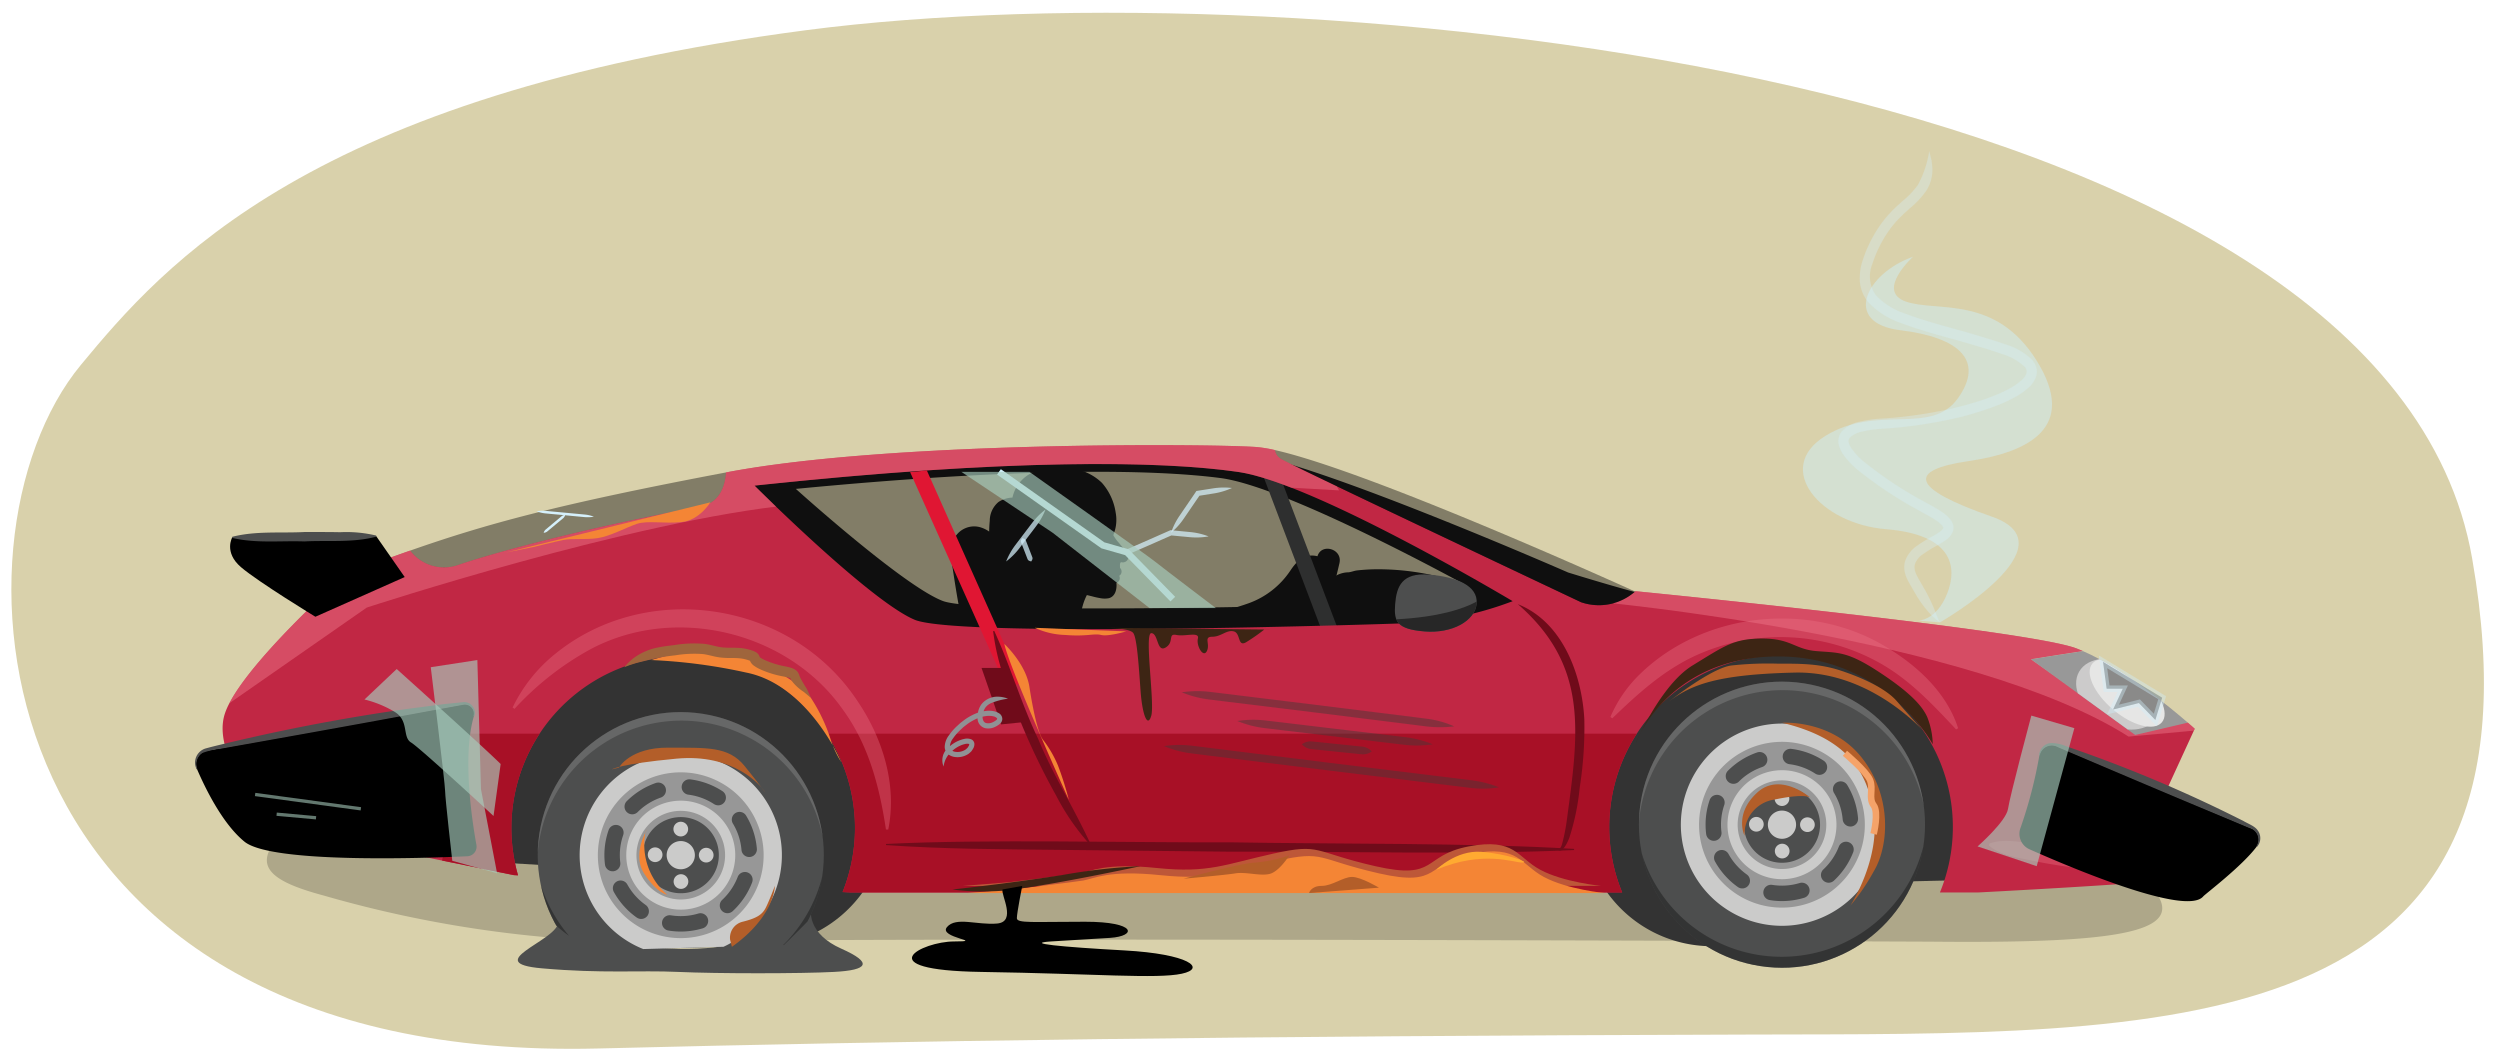 <svg xmlns="http://www.w3.org/2000/svg" xmlns:xlink="http://www.w3.org/1999/xlink" width="380" height="161.035" viewBox="0 0 380 161.035"><defs><style>.cls-1,.cls-15,.cls-35,.cls-46,.cls-47{fill:none;}.cls-2{fill:#c12744;}.cls-3{fill:#989898;}.cls-4{fill:#4d4e4e;}.cls-5{isolation:isolate;}.cls-6{fill:#d9d1ab;}.cls-7{opacity:0.2;}.cls-8{fill:#191919;}.cls-9{fill:#333;}.cls-10{fill:#cbcbca;}.cls-11{fill:#979797;}.cls-12{clip-path:url(#clip-path);}.cls-13{fill:#1a1a1a;}.cls-13,.cls-14,.cls-19{opacity:0.5;}.cls-14{fill:gray;}.cls-15{stroke:#4d4e4e;stroke-width:2.37px;}.cls-15,.cls-35,.cls-41,.cls-46,.cls-47{stroke-miterlimit:10;}.cls-16,.cls-23,.cls-41{opacity:0.4;}.cls-17{clip-path:url(#clip-path-2);}.cls-18{fill:#a81026;}.cls-19,.cls-21{fill:#ec7385;}.cls-20{opacity:0.36;}.cls-22{fill:#e01633;}.cls-24{clip-path:url(#clip-path-3);}.cls-25{fill:#cccbcb;}.cls-26{fill:#e6e6e5;}.cls-27{fill:#700b1a;}.cls-28{clip-path:url(#clip-path-4);}.cls-29{fill:#272727;}.cls-30{fill:#bd5738;}.cls-31{fill:#f48535;}.cls-32{fill:#b35e29;}.cls-33{fill:#ffaa31;}.cls-34{fill:#3d2514;}.cls-35,.cls-41{stroke:#cfeefa;}.cls-36{opacity:0.73;}.cls-37{fill:#d5f0fb;}.cls-38{fill:#a8ccbd;opacity:0.65;}.cls-39{clip-path:url(#clip-path-5);}.cls-40{clip-path:url(#clip-path-6);}.cls-42{mix-blend-mode:multiply;opacity:0.48;}.cls-43{fill:#463937;}.cls-44{fill:#9f653c;}.cls-45{fill:#909194;}.cls-46{stroke:#a8ccbd;stroke-width:0.5px;opacity:0.59;}.cls-47{stroke:#f5a369;}.cls-48{fill:#cfeefa;opacity:0.49;}.cls-49{opacity:0.34;}</style><clipPath id="clip-path"><circle class="cls-1" cx="270.86" cy="125.354" r="21.742" transform="translate(105.548 373.85) rotate(-81.201)"/></clipPath><clipPath id="clip-path-2"><path class="cls-2" d="M41.905,125.666l36.2,7.354.636.032a26.114,26.114,0,1,1,49.334,2.54l1.317.067H246.572a26.116,26.116,0,1,1,48.293,0h5.74s25.644-1.319,30.735-2.074-4.148-8.862-4.148-8.862L333.6,110.77s-.388-.351-1.059-.932l-9.177.69-14.654-10.317s3.874-.638,7.9-1.242c-.375-.161-.75-.322-1.114-.455-7.458-2.729-62.994-8.265-66.9-8.652a8.329,8.329,0,0,1-8.278,1.675S199.215,72.116,196.01,70.419c-1.279-.677-1.922-.793-2.239-2.011a19.879,19.879,0,0,0-2.933-.471c-7.61-.5-55.5-.839-80.11,3.8l-.372.07c-.159,2.152-1,4.664-3.965,5.209-16.4,3.017-30.734,6.788-36.768,8.862a6.456,6.456,0,0,1-7.274-2.191c-3.089,1.081-6.218,2.232-9.7,3.511,0,0-16.216,14.331-18.479,21.307S41.905,125.666,41.905,125.666Zm72.783-51.853c38.843-4.148,61.847-3.771,73.537-2.074s41.7,19.64,41.7,19.64a52,52,0,0,1-17.347,3.394s-66.749,2.263-73.537-.565S114.688,73.813,114.688,73.813Z"/></clipPath><clipPath id="clip-path-3"><path class="cls-3" d="M332.544,109.838l-7.992,1.875-15.839-11.5s3.874-.638,7.9-1.242C322.666,101.568,329.881,107.534,332.544,109.838Z"/></clipPath><clipPath id="clip-path-4"><path class="cls-4" d="M212.062,91.828c-.22,2.692.32,3.811,4.472,4.149s7.7-1.569,7.915-4.261-3.06-4.034-7.212-4.372S212.281,89.137,212.062,91.828Z"/></clipPath><clipPath id="clip-path-5"><path class="cls-1" d="M114.515,108.5s-11.987-8.446-22.885-.817-12.8,21.522-10.625,27.788,9.536,8.991,9.536,8.991l28.606-.817s5.721-5.449,6.811-7.356-.273-21.25-4.359-24.247A19.282,19.282,0,0,0,114.515,108.5Z"/></clipPath><clipPath id="clip-path-6"><circle class="cls-1" cx="103.477" cy="129.985" r="21.742" transform="translate(-40.807 212.36) rotate(-81.201)"/></clipPath></defs><g class="cls-5"><g id="Artwork"><path class="cls-6" d="M12.311,55.443C24.856,40.294,47.1,14.477,122.484,4.594S362.839,10.5,375.771,84.905s-46.543,72.165-109.635,72.346c-78.012.224-127.884.932-175.211,2.119C-3.249,161.732-9.829,82.18,12.311,55.443Z"/><g class="cls-7"><path d="M49.211,136.125a179.451,179.451,0,0,0,52.881,7.009c28.717-.7,191.388,0,191.388,0,34.143.346,42.125-2.149,29.591-11.911l-10.506-11.207-251.1,4.2-16.459.7C36.954,131.223,40.744,133.846,49.211,136.125Z"/></g><path class="cls-8" d="M212.627,97.378a59.187,59.187,0,0,1-6.28-.987c-.069.329-.132.658-.2.987h-7.2c0-.014,0-.027,0-.041a32.68,32.68,0,0,1,.693-3.655c.465-2.036.941-4.387,2.852-5.78a4,4,0,0,1,2.462-.911h.015c.417-.036.871-.24,1.313-.288.508-.056,1.018-.1,1.529-.128.942-.058,1.887-.054,2.83-.029a39.327,39.327,0,0,1,6.353.724,47.228,47.228,0,0,1,11.323,3.851c1.949.93,4.521,2.079,5.106,4.175a3.245,3.245,0,0,1-.132,2.083Z"/><path class="cls-8" d="M203.6,85.589c.492-2.16-2.737-3.09-3.346-1.038a3.252,3.252,0,0,0-.868-.109c-1.57.017-2.512,1.183-3.312,2.377a12.838,12.838,0,0,1-6.222,4.855,35.792,35.792,0,0,1-11.11,2.1c-2.392-.085-4.791-.078-7.182-.112a51.253,51.253,0,0,1-7.237-.352,8.626,8.626,0,0,1,.881-2.861c.281.069.562.135.842.207a11.122,11.122,0,0,0,1.114.247,3.44,3.44,0,0,0,1.378.026c1.017-.264,1.254-1.421,1.154-2.326l0-.009a.776.776,0,0,0,.2-.1.843.843,0,0,0,.29-.42.813.813,0,0,0-.057-.549.929.929,0,0,0,.248-.252.81.81,0,0,0,.08-.613.778.778,0,0,0-.212-.337c0-.045.007-.089,0-.133a3.563,3.563,0,0,1,0-.462c.011-.049.024-.1.039-.146.01-.018.021-.036.032-.054s.049-.055.078-.079l-.008.006.012-.01a.873.873,0,0,0,.882-.212.938.938,0,0,0,0-1.295c-.417-.483-.826-.973-1.239-1.46a5.813,5.813,0,0,1-.807-1.121c.076-.284.181-.563.261-.841a5.839,5.839,0,0,0,.091-2.6,8.771,8.771,0,0,0-2.088-4.524,8.007,8.007,0,0,0-4.158-2.119,10.285,10.285,0,0,0-5.444.166.784.784,0,0,0-.152.088,5.463,5.463,0,0,0-3.847,4.107,4.061,4.061,0,0,0-2.125.672,3.724,3.724,0,0,0-1.324,2.863c-.055.537-.082,1.082-.093,1.629a4.465,4.465,0,0,0-1.559-.708,3.4,3.4,0,0,0-3.577,1.473c-1.006,1.586-.618,3.449-.354,5.192.47,3.1,1.459,9.415,2.58,12.343h52.742C200.984,95.7,202.828,88.987,203.6,85.589Z"/><path class="cls-8" d="M136.737,123.338H224.4c2.2-3.743,4.324-7.527,6.238-11.441,3.981-8.138,17.863-12.916,21.951-20.99-2.486-.229-14.24-3.89-14.24-3.89S197.9,69.3,187.829,68.7c-6.682-.4-73.524,3.333-75.026,3.6,4.9,10.326,9.542,21.953,14.19,32.395A186.061,186.061,0,0,0,136.737,123.338Zm6.582-31.987c-5.96-2.242-22.349-17.039-22.349-17.039,34.1-3.289,54.3-2.99,64.565-1.645s37.58,16.442,37.58,16.442A50.126,50.126,0,0,1,207.884,91.8S149.279,93.594,143.319,91.351Z"/><path class="cls-9" d="M112.8,104.835a19.568,19.568,0,1,1-17.024,21.819A19.568,19.568,0,0,1,112.8,104.835Z"/><path class="cls-9" d="M257.8,104.835a19.568,19.568,0,1,1-17.024,21.819A19.569,19.569,0,0,1,257.8,104.835Z"/><path class="cls-9" d="M131.311,134.229c-.465.152-59.052-3.338-59.052-3.338l2.778-19.957L91.4,96.179l24.3,1.384,13.53,13.991Z"/><polygon class="cls-9" points="306.247 133.592 236.943 135.204 238.069 112.211 261.734 96.099 285.619 97.606 302.408 112.046 306.247 133.592"/><circle class="cls-4" cx="270.86" cy="125.354" r="21.742" transform="translate(105.548 373.85) rotate(-81.201)"/><path class="cls-10" d="M255.606,127.237a15.37,15.37,0,1,1,17.138,13.37A15.37,15.37,0,0,1,255.606,127.237Z"/><path class="cls-11" d="M258.35,126.9A12.6,12.6,0,1,1,272.4,137.864,12.6,12.6,0,0,1,258.35,126.9Z"/><path class="cls-4" d="M269.011,136.815a1.171,1.171,0,0,1,.373-2.313,9.335,9.335,0,0,0,4.163-.281,1.172,1.172,0,1,1,.678,2.244,11.705,11.705,0,0,1-3.379.5A11.507,11.507,0,0,1,269.011,136.815Zm-4.84-1.974a11.662,11.662,0,0,1-3.486-3.894,1.172,1.172,0,1,1,2.054-1.129,9.317,9.317,0,0,0,2.783,3.108,1.172,1.172,0,0,1-1.351,1.915ZM277.1,133.8a1.171,1.171,0,0,1,.06-1.656,9.358,9.358,0,0,0,2.342-3.455,1.172,1.172,0,0,1,2.186.846,11.729,11.729,0,0,1-2.932,4.326,1.172,1.172,0,0,1-1.656-.061Zm-17.764-7.024a11.9,11.9,0,0,1-.088-1.436,11.515,11.515,0,0,1,.631-3.765,1.172,1.172,0,0,1,2.215.764,9.2,9.2,0,0,0-.431,4.148,1.173,1.173,0,0,1-1.019,1.308,1.444,1.444,0,0,1-.146.008A1.172,1.172,0,0,1,259.339,126.777Zm20.751-2.216c-.009-.113-.021-.226-.035-.342a9.216,9.216,0,0,0-1.245-3.628,1.172,1.172,0,1,1,2.01-1.2,11.517,11.517,0,0,1,1.56,4.542c.019.144.033.289.046.432a1.173,1.173,0,0,1-1.068,1.268c-.034,0-.067,0-.1,0A1.173,1.173,0,0,1,280.09,124.561ZM262.653,118.8a1.173,1.173,0,0,1,0-1.658,11.633,11.633,0,0,1,4.434-2.771,1.172,1.172,0,0,1,.76,2.218,9.27,9.27,0,0,0-3.536,2.209,1.172,1.172,0,0,1-1.657,0Zm13.26-1.215A9.288,9.288,0,0,0,272,116.157a1.172,1.172,0,0,1,.285-2.327,11.645,11.645,0,0,1,4.911,1.794,1.172,1.172,0,0,1-1.28,1.964Z"/><g class="cls-12"><path class="cls-13" d="M293.028,123.2a22.224,22.224,0,0,1-44.225,3.149,21.456,21.456,0,0,1-.162-3.149h-2.5V150h50.139V123.2Z"/><path class="cls-14" d="M249.058,127.512a21.9,21.9,0,0,1,43.647-3.194,22.35,22.35,0,0,1,.159,3.194h2.473V100.334H245.854v27.178Z"/></g><path class="cls-10" d="M262.64,126.368a8.283,8.283,0,1,1,9.235,7.206A8.284,8.284,0,0,1,262.64,126.368Z"/><path class="cls-11" d="M264.174,126.179a6.737,6.737,0,1,1,7.512,5.861A6.737,6.737,0,0,1,264.174,126.179Z"/><path class="cls-4" d="M265.117,126.063a5.787,5.787,0,1,1,6.452,5.035A5.786,5.786,0,0,1,265.117,126.063Z"/><path class="cls-10" d="M268.733,125.616a2.144,2.144,0,1,1,2.39,1.865A2.144,2.144,0,0,1,268.733,125.616Z"/><path class="cls-10" d="M269.755,121.529A1.116,1.116,0,1,1,271,122.5,1.116,1.116,0,0,1,269.755,121.529Z"/><path class="cls-10" d="M265.858,125.426a1.116,1.116,0,1,1,1.245.971A1.116,1.116,0,0,1,265.858,125.426Z"/><path class="cls-10" d="M273.62,125.488a1.116,1.116,0,1,1,1.245.972A1.116,1.116,0,0,1,273.62,125.488Z"/><path class="cls-10" d="M269.786,129.5a1.116,1.116,0,1,1,1.245.971A1.117,1.117,0,0,1,269.786,129.5Z"/><line class="cls-15" x1="192.499" y1="70.293" x2="205.07" y2="103.479"/><polygon class="cls-16" points="111.898 72.739 117.676 87.797 141.665 101.981 219.06 102.506 231.317 98.479 232.893 89.548 187.892 69.061 135.186 70.287 111.898 72.739"/><path class="cls-2" d="M41.905,125.666l36.2,7.354.636.032a26.114,26.114,0,1,1,49.334,2.54l1.317.067H246.572a26.116,26.116,0,1,1,48.293,0h5.74s25.644-1.319,30.735-2.074-4.148-8.862-4.148-8.862L333.6,110.77s-.388-.351-1.059-.932l-9.177.69-14.654-10.317s3.874-.638,7.9-1.242c-.375-.161-.75-.322-1.114-.455-7.458-2.729-62.994-8.265-66.9-8.652a8.329,8.329,0,0,1-8.278,1.675S199.215,72.116,196.01,70.419c-1.279-.677-1.922-.793-2.239-2.011a19.879,19.879,0,0,0-2.933-.471c-7.61-.5-55.5-.839-80.11,3.8l-.372.07c-.159,2.152-1,4.664-3.965,5.209-16.4,3.017-30.734,6.788-36.768,8.862a6.456,6.456,0,0,1-7.274-2.191c-3.089,1.081-6.218,2.232-9.7,3.511,0,0-16.216,14.331-18.479,21.307S41.905,125.666,41.905,125.666Zm72.783-51.853c38.843-4.148,61.847-3.771,73.537-2.074s41.7,19.64,41.7,19.64a52,52,0,0,1-17.347,3.394s-66.749,2.263-73.537-.565S114.688,73.813,114.688,73.813Z"/><g class="cls-17"><polygon class="cls-18" points="70.817 111.522 251.329 111.522 248.815 139.429 65.537 139.68 70.817 111.522"/><path class="cls-19" d="M33,108.192,55.748,92.35s40.624-13.308,64.905-15.643,47.161-4.435,82.881-2.167L196.3,61l-95.256,8.238S47.81,80.21,47.343,80.91,33,108.192,33,108.192Z"/><path class="cls-19" d="M246.96,84.645s-5.837,6.771-4.9,6.771,57.667,5.37,81.481,20.545l15.409-1.4L326.573,91.883Z"/></g><g class="cls-20"><path class="cls-21" d="M302.4,128.2c2.327-.749,4.4-.206,6.539.017l6.377.791c3.691.645,7.447.755,11.089,1.6a8.222,8.222,0,0,1,1.6.6l.01.347c-2.162,1.137-4.4.918-6.568.837a80.61,80.61,0,0,1-12.918-1.648c-2.115-.467-4.289-.654-6.2-2.209l.066-.341Z"/><path class="cls-21" d="M297.335,110.875c-3.546-3.774-6.957-7.447-11.434-10a30.934,30.934,0,0,0-28.782-.937c-4.615,2.269-8.326,5.658-12.052,9.246l-.288-.2a20.073,20.073,0,0,1,4.577-6.6c9.912-9.548,26.269-11.119,37.86-3.721,4.557,2.833,8.74,6.822,10.42,12.026l-.3.176Z"/><path class="cls-21" d="M134.666,126.088c-.981-6.515-2.617-12.795-6.489-18.14-8.353-11.983-25.622-16.152-38.5-9.224a44.726,44.726,0,0,0-11.472,9.024l-.289-.2a23.518,23.518,0,0,1,6.324-8.033c14.026-11.548,36-8.153,46.034,6.954,3.88,5.674,6.117,12.807,4.737,19.626l-.348-.012Z"/></g><path d="M70.391,107.057,31.472,114.1a2.044,2.044,0,0,0-1.52,2.819c1.327,3.08,3.946,8.374,7.221,11.024,4.107,3.324,27.36,2.506,33.869,2.208a1.466,1.466,0,0,0,1.372-1.735c-.7-3.854-2.155-13.574-.38-19.564A1.433,1.433,0,0,0,70.391,107.057Z"/><path class="cls-4" d="M71.977,108.838a1.377,1.377,0,0,0-1.548-1.719l-2.835.519-5.673,1.043c-8.183,1.524-20.217,3.673-28.38,5.123a11.529,11.529,0,0,0-2.768.644,1.986,1.986,0,0,0-.767,2.45l-.109.047a2.246,2.246,0,0,1,1.422-3.2l.712-.191a295.876,295.876,0,0,1,29.726-5.779l5.726-.752,2.884-.291a1.614,1.614,0,0,1,1.724,2.138l-.114-.033Z"/><path d="M309.99,114.794a69.371,69.371,0,0,1-2.852,10.992,2.567,2.567,0,0,0,1.323,3.294c6.4,2.846,23.878,10.232,26.432,7.17.3-.36,5.863-4.553,8.11-7.551a1.852,1.852,0,0,0-.794-2.8L312.59,113.406A1.892,1.892,0,0,0,309.99,114.794Z"/><path class="cls-4" d="M342.955,128.664a1.835,1.835,0,0,0-1.049-2.814l-1.12-.469-4.483-1.875c-6.474-2.686-15.954-6.716-22.377-9.456l-1.118-.475a1.868,1.868,0,0,0-2.76,1.23l-.116-.022a2.028,2.028,0,0,1,1.7-1.84,6.04,6.04,0,0,1,2.54.529,209.557,209.557,0,0,1,26.858,11.334c.642.387,1.738.771,2.157,1.435a1.976,1.976,0,0,1-.135,2.494l-.1-.071Z"/><path d="M61.515,87.712,57.178,81.49l-21.873.188s-1.319,2.263,1.32,4.526,11.314,7.542,11.314,7.542Z"/><path class="cls-4" d="M57.179,81.577c-3.6.95-7.268.522-10.931.722-3.665-.127-7.318.319-10.942-.533v-.175c3.607-.915,7.269-.532,10.931-.722,1.822,0,3.645-.01,5.468.027a19.444,19.444,0,0,1,5.473.507l0,.174Z"/><polygon class="cls-22" points="153.107 104.717 155.272 103.75 140.877 71.502 138.338 71.764 153.107 104.717"/><g class="cls-23"><path d="M62.349,83.689c11.423-4,22.279-7.018,48.007-11.88-.159,2.152-1,4.664-3.965,5.209-16.4,3.017-30.734,6.788-36.768,8.862A6.456,6.456,0,0,1,62.349,83.689Z"/></g><g class="cls-23"><path d="M240.321,91.537S199.215,72.116,196.01,70.419c-1.279-.677-1.922-.793-2.239-2.011,14.836,3.324,54.6,21.432,54.6,21.432l.224.022A8.329,8.329,0,0,1,240.321,91.537Z"/></g><path class="cls-3" d="M332.544,109.838l-7.992,1.875-15.839-11.5s3.874-.638,7.9-1.242C322.666,101.568,329.881,107.534,332.544,109.838Z"/><g class="cls-24"><ellipse class="cls-25" cx="321.997" cy="105.517" rx="4.785" ry="6.882" transform="translate(70.041 332.088) rotate(-60.107)"/><ellipse class="cls-26" cx="323.324" cy="105.32" rx="3.314" ry="6.919" transform="translate(33.997 283.982) rotate(-49.738)"/></g><path class="cls-27" d="M134.676,128.282c15.083-.761,36.971-.181,52.292-.25,15.387.278,37.124.062,52.292,1l0,.174c-15.07.723-36.981.194-52.294.249l-26.15-.274c-8.717-.1-17.435-.116-26.144-.729l0-.174Z"/><path class="cls-27" d="M230.716,91.835c6.781,2.688,9.733,10.669,10.1,17.46a58.6,58.6,0,0,1-.7,10.424,35.932,35.932,0,0,1-1.595,7.673c-.235.588-1.08,2.563-1.847,1.672l.144-.1c.283.208.471-.256.6-.614a27.606,27.606,0,0,0,.74-3.7c1.766-13.169,3.4-23.378-7.443-32.815Z"/><path class="cls-27" d="M151.122,95.892c2.48,5.4,4.1,11.053,6.672,16.407,2.263,5.5,5.408,10.442,7.9,15.842l-.145.1a35.335,35.335,0,0,1-5.045-7.371,102.428,102.428,0,0,1-7.312-16.284,35.12,35.12,0,0,1-2.237-8.646l.169-.044Z"/><path class="cls-4" d="M212.062,91.828c-.22,2.692.32,3.811,4.472,4.149s7.7-1.569,7.915-4.261-3.06-4.034-7.212-4.372S212.281,89.137,212.062,91.828Z"/><g class="cls-28"><path class="cls-29" d="M226.677,89.69s-2.64,4.336-16.97,4.525l3.394,4.714L225.546,97.8Z"/></g><polygon class="cls-27" points="152.521 101.528 149.194 101.528 152.171 110.108 155.673 109.758 152.521 101.528"/><path class="cls-30" d="M243.378,134.655s-5.721-.545-9.263-2.452-3.814-4.9-10.9-3.542-4.631,5.177-14.167,3-8.173-3.541-15.529-1.907-9.808,3-17.708,2.18-10.08.545-11.715.817-10.9,1.362-10.9,1.362l-6.811.545Z"/><path class="cls-31" d="M243.923,135.745s-5.721-.545-9.263-2.452-3.814-4.9-10.9-3.542-4.632,5.176-14.167,3-8.173-3.542-15.529-1.907-9.808,3-17.708,2.179-10.081.545-11.715.818-10.9,1.362-10.9,1.362l-6.811.545Z"/><path class="cls-32" d="M209.6,134.927s-2.724-1.634-4.087-1.634-3,1.362-4.631,1.362-1.907,1.09-1.907,1.09Z"/><path class="cls-33" d="M218.314,132.2s3-3,6.811-2.724,7.628,1.634,6.266,1.634S225.4,129.206,218.314,132.2Z"/><path class="cls-32" d="M179.9,133.565s8.991-2.452,10.9-2.452a22.174,22.174,0,0,0,5.176-1.089s-1.362,2.179-2.724,2.724-3.814-.272-5.449,0S179.9,133.565,179.9,133.565Z"/><path class="cls-31" d="M152.657,97.876s3.269,3,3.814,6.538,1.362,7.356,2.179,8.174a17.375,17.375,0,0,1,2.18,3.814,49.8,49.8,0,0,1,1.634,5.176S153.474,101.69,152.657,97.876Z"/><path class="cls-34" d="M167.913,95.424s3.814,0,4.359.817.817,4.9,1.09,8.718,1.09,5.722,1.634,3.814-1.089-12.532,0-12.532.818,3,2.18,2.18.272-2.18,1.635-1.907,3.541-.545,3.269.545.817,3,1.362,1.907-.545-2.18.817-2.18,2.18-1.09,3.27-.817.544,2.452,1.907,1.634A28.778,28.778,0,0,0,192.16,95.7h1.362Z"/><path class="cls-34" d="M144.756,135.2s7.9-.817,16.619-2.18a92.1,92.1,0,0,1,11.987-1.362s-17.709,3.814-22.613,3.814A33.823,33.823,0,0,1,144.756,135.2Z"/><path class="cls-31" d="M157.288,95.424a11.683,11.683,0,0,0,4.631,1.09c3.27.272,4.359-.273,5.449,0s3.814-.545,3.814-.545Z"/><polyline class="cls-35" points="151.839 71.722 167.641 82.892 171.281 83.933 178.266 91.065"/><g class="cls-36"><path class="cls-37" d="M167.641,82.892a10.582,10.582,0,0,0,2.661,1.167l1.008.29.416-.183,3.874-1.7.9-.4.911-.4.507-.222.129-.057c.019-.008.008,0,.008,0h0l.069.007.14.013.772.074,1.772.166a10.55,10.55,0,0,0,2.9-.115,10.567,10.567,0,0,0-2.83-.662l-1.771-.171-.772-.074-.354-.033c-.091-.023-.185.064-.254.08l-.129.057-.507.223-.909.4-.9.4-3.875,1.7-.158.069h0l-.736-.208A10.56,10.56,0,0,0,167.641,82.892Z"/></g><g class="cls-36"><path class="cls-37" d="M158.923,77.443a10.526,10.526,0,0,0-2.052,2.059c-.123.162-.323.425-.739.97l-.363.483-.337.439c-.552.73-.894,1.182-1.073,1.42a10.535,10.535,0,0,0-1.43,2.53,10.55,10.55,0,0,0,2.051-2.059c.181-.237.524-.687,1.078-1.416l.332-.442.367-.48.736-.974A10.588,10.588,0,0,0,158.923,77.443Z"/></g><g class="cls-36"><path class="cls-37" d="M156.743,85.344c.169-.256.251-.417.18-.618l-.5-1.293-.5-1.293c-.082-.2-.252-.261-.548-.338-.169.256-.251.417-.18.618l.5,1.293.5,1.293C156.277,85.2,156.447,85.267,156.743,85.344Z"/></g><g class="cls-36"><path class="cls-37" d="M177.993,80.985a10.555,10.555,0,0,0,1.945-2.16l.689-1.007,1.1-1.612.584-.853.406-.065,1.758-.28a10.573,10.573,0,0,0,2.784-.834,10.554,10.554,0,0,0-2.905.064l-1.759.275-.463.073-.256.04c-.067.042-.1.134-.154.2l-.167.246-.241.356-.232.341-1.1,1.61-.686,1.01A10.576,10.576,0,0,0,177.993,80.985Z"/></g><path class="cls-38" d="M156.471,71.722s17.708,12.532,19.07,13.622,9.263,7.083,9.263,7.083h-10.08L160.012,80.985l-13.894-9.263Z"/><path class="cls-34" d="M248.555,113.132s3.814-8.99,8.718-11.987,6.266-4.086,10.625-4.086,4.9,1.634,8.173,1.907,4.631,0,9.263,3,6.811,5.177,7.628,7.084a11.842,11.842,0,0,1,.817,4.086s-7.355-13.621-23.974-13.349S248.555,113.132,248.555,113.132Z"/><path class="cls-32" d="M253.731,106.594s6.539-5.176,9.535-5.449a50.541,50.541,0,0,1,6.811-.272c3.814,0,6.539,0,9.808,1.089s6.811,2.725,8.446,4.632,4.631,5.176,4.631,5.176-8.173-9.808-20.16-9.535S257,104.142,253.731,106.594Z"/><path class="cls-4" d="M82.368,134.927s3,2.725,2.451,5.449-11.714,5.994-2.451,6.811,14.711.273,20.705.545,18.526.273,23.7,0,5.994-1.362,1.09-3.542-5.177-5.721-4.087-7.355-2.452.272-2.452.272-2.234,7.423-18.144,7.117S82.368,134.927,82.368,134.927Z"/><g class="cls-39"><circle class="cls-4" cx="103.477" cy="129.985" r="21.742" transform="translate(-40.807 212.36) rotate(-81.201)"/><path class="cls-10" d="M88.223,131.868a15.37,15.37,0,1,1,17.137,13.371A15.369,15.369,0,0,1,88.223,131.868Z"/><path class="cls-11" d="M90.967,131.529A12.6,12.6,0,1,1,105.021,142.5,12.6,12.6,0,0,1,90.967,131.529Z"/><path class="cls-4" d="M101.628,141.447a1.172,1.172,0,1,1,.372-2.314,9.38,9.38,0,0,0,2.613.046,9.178,9.178,0,0,0,1.551-.327,1.173,1.173,0,0,1,.678,2.245,11.705,11.705,0,0,1-3.379.5A11.5,11.5,0,0,1,101.628,141.447Zm-4.841-1.974a11.666,11.666,0,0,1-3.486-3.9,1.172,1.172,0,0,1,2.055-1.128,9.3,9.3,0,0,0,2.782,3.107,1.172,1.172,0,0,1-1.351,1.916Zm12.932-1.04a1.171,1.171,0,0,1,.06-1.656,9.373,9.373,0,0,0,2.343-3.455,1.172,1.172,0,1,1,2.185.846,11.71,11.71,0,0,1-2.932,4.325,1.171,1.171,0,0,1-1.656-.06Zm-17.763-7.025a11.692,11.692,0,0,1-.089-1.436,11.531,11.531,0,0,1,.631-3.764,1.172,1.172,0,1,1,2.215.764,9.2,9.2,0,0,0-.5,3,9.385,9.385,0,0,0,.071,1.148,1.173,1.173,0,0,1-1.019,1.307,1.192,1.192,0,0,1-.146.009A1.172,1.172,0,0,1,91.956,131.408Zm20.751-2.215c-.009-.114-.021-.227-.036-.343a9.2,9.2,0,0,0-1.245-3.627,1.172,1.172,0,1,1,2.011-1.2,11.521,11.521,0,0,1,1.56,4.543c.018.144.033.288.046.431a1.172,1.172,0,0,1-1.068,1.268c-.034,0-.068,0-.1,0A1.172,1.172,0,0,1,112.707,129.193Zm-17.438-5.759a1.173,1.173,0,0,1,0-1.657,11.637,11.637,0,0,1,4.435-2.771,1.172,1.172,0,0,1,.759,2.217,9.289,9.289,0,0,0-3.535,2.21,1.172,1.172,0,0,1-1.658,0Zm13.261-1.214a9.281,9.281,0,0,0-3.916-1.432,1.172,1.172,0,0,1,.284-2.326,11.641,11.641,0,0,1,4.912,1.794,1.172,1.172,0,0,1-1.28,1.964Z"/><g class="cls-40"><path class="cls-13" d="M125.644,127.83a22.224,22.224,0,0,1-44.225,3.15,21.468,21.468,0,0,1-.161-3.15H78.752v26.8h50.139v-26.8Z"/><path class="cls-14" d="M81.675,132.143a21.9,21.9,0,0,1,43.647-3.193,22.343,22.343,0,0,1,.159,3.193h2.473V104.965H78.471v27.178Z"/></g><path class="cls-10" d="M95.257,131a8.282,8.282,0,1,1,9.235,7.205A8.282,8.282,0,0,1,95.257,131Z"/><path class="cls-11" d="M96.791,130.811a6.737,6.737,0,1,1,7.511,5.86A6.736,6.736,0,0,1,96.791,130.811Z"/><path class="cls-4" d="M97.733,130.694a5.787,5.787,0,1,1,6.453,5.035A5.788,5.788,0,0,1,97.733,130.694Z"/><path class="cls-10" d="M101.349,130.248a2.144,2.144,0,1,1,2.391,1.865A2.145,2.145,0,0,1,101.349,130.248Z"/><path class="cls-10" d="M102.371,126.16a1.116,1.116,0,1,1,1.245.971A1.117,1.117,0,0,1,102.371,126.16Z"/><path class="cls-10" d="M98.474,130.057a1.116,1.116,0,1,1,1.245.971A1.118,1.118,0,0,1,98.474,130.057Z"/><path class="cls-10" d="M106.237,130.12a1.116,1.116,0,1,1,1.244.971A1.116,1.116,0,0,1,106.237,130.12Z"/><path class="cls-10" d="M102.4,134.133a1.116,1.116,0,1,1,1.244.972A1.115,1.115,0,0,1,102.4,134.133Z"/></g><path class="cls-32" d="M94.082,116.674s1.674-3.069,7.512-3.033,9.107-.236,11.559,2.761,3.542,4.631,3,3.814-4.632-5.721-13.35-4.9-9.807,1.635-9.807,1.635"/><path class="cls-31" d="M98.441,125.937a8.683,8.683,0,0,0-.633,1.261c-.566,1.373-1.134,3.629.088,5.55,1.908,3,3.542,3.269,3.542,3.269a10.027,10.027,0,0,1-3.313-9.588"/><path class="cls-32" d="M110.973,142.828a2.5,2.5,0,0,1,1.908-2.724c2.179-.545,3-1.09,3.541-2.18s1.362-3.269,1.362-3.269,0,4.631-6.538,9.263"/><path class="cls-38" d="M68.746,130.841s-1.09-9.535-1.09-10.625-2.18-18.8-2.18-18.8l7.084-1.09.545,19.615,2.452,12.8Z"/><polygon class="cls-41" points="319.661 100.6 320.206 104.687 322.658 104.687 321.182 107.849 325.11 106.866 327.615 109.443 328.651 106.049 319.661 100.6"/><g class="cls-42"><path d="M221.038,110.408c-1.089-.272-41.41-5.176-41.41-5.176"/><path class="cls-43" d="M221.038,110.408a14.483,14.483,0,0,0-4.205-1.166l-1.815-.235-14.82-1.845-13.56-1.668-2.651-.32a15.794,15.794,0,0,0-4.359.058,15.892,15.892,0,0,0,4.217,1.1l2.65.328,13.559,1.66,14.815,1.851,1.815.229A17.506,17.506,0,0,0,221.038,110.408Z"/><line x1="217.769" y1="113.132" x2="188.073" y2="109.591"/><path class="cls-43" d="M217.769,113.132a15.842,15.842,0,0,0-4.22-1.092l-1.817-.22-8.694-1.034-7.954-.952-2.652-.313a15.809,15.809,0,0,0-4.359.07,15.85,15.85,0,0,0,4.221,1.092l2.651.32,7.954.945,8.694,1.04,1.817.214A15.808,15.808,0,0,0,217.769,113.132Z"/><line x1="208.506" y1="114.222" x2="197.881" y2="113.132"/><path class="cls-43" d="M208.506,114.222a2.214,2.214,0,0,0-1.373-.729l-3.88-.4-3.879-.4a2.222,2.222,0,0,0-1.493.435,2.217,2.217,0,0,0,1.373.729l3.88.4,3.88.4A2.215,2.215,0,0,0,208.506,114.222Z"/><path d="M227.849,119.671c-.817,0-50.945-6.266-50.945-6.266"/><path class="cls-43" d="M227.849,119.671a16.946,16.946,0,0,0-4.221-1.074l-21.61-2.655-18.1-2.256-2.65-.326a15.822,15.822,0,0,0-4.359.045,15.846,15.846,0,0,0,4.214,1.116l2.649.334,18.108,2.248,21.613,2.656A14.907,14.907,0,0,0,227.849,119.671Z"/></g><path class="cls-31" d="M98.986,100.328s5.994-1.907,9.536-1.362a22.594,22.594,0,0,1,7.628,2.179c3,1.362,5.993,3.269,7.083,4.9a25.941,25.941,0,0,1,3,6.266,14.677,14.677,0,0,0,1.635,3.542s-4.9-11.715-14.44-13.622A82.828,82.828,0,0,0,98.986,100.328Z"/><path class="cls-44" d="M94.9,101.418a15.539,15.539,0,0,1,2.586-.828c.836-.211,1.7-.426,2.822-.646.386-.08.977-.179,2.351-.338a17.872,17.872,0,0,1,4.262-.181c.713.106,1.354.3,1.937.414a8.034,8.034,0,0,0,.907.128s.3.034.764.046,1.093-.011,1.711.035a6.459,6.459,0,0,1,.945.14c.159.042.319.081.481.134a2.892,2.892,0,0,1,.336.12v0c.009.026-.025-.064.028.073a1.749,1.749,0,0,0,.607.7,5.912,5.912,0,0,0,.984.55,14.971,14.971,0,0,0,3.57,1.079,7.17,7.17,0,0,1,.9.221.045.045,0,0,1,.023,0s.015.017.007-.009l.084.181a3.518,3.518,0,0,0,.365.536,7.206,7.206,0,0,0,1.605,1.4l1.061.88c-.2-.468-.364-.865-.574-1.3-.383-.6-.705-1.138-1-1.7a3.345,3.345,0,0,1-.171-.4l-.019-.077c-.04-.115-.083-.17-.119-.262a1.175,1.175,0,0,0-.356-.424,2.368,2.368,0,0,0-.791-.392c-.241-.077-.461-.125-.691-.177a13.964,13.964,0,0,1-3.228-.974,4.693,4.693,0,0,1-.721-.395.656.656,0,0,1-.1-.082c-.01-.006-.007-.007-.007-.007s0,0-.059.041-.036.024-.047.031l0,0,0,0h0l.124-.056v0l0-.007a1.244,1.244,0,0,0-.622-.764,3.672,3.672,0,0,0-.7-.282c-.194-.063-.4-.114-.6-.164a7.924,7.924,0,0,0-1.187-.176c-.76-.051-1.368-.015-1.783-.033s-.659-.037-.659-.037a6.509,6.509,0,0,1-.757-.11c-.435-.08-1.165-.3-2-.43a18.589,18.589,0,0,0-4.682.175c-1.354.157-2.067.276-2.476.366a9.167,9.167,0,0,0-2.958,1.121A7.712,7.712,0,0,0,94.9,101.418Z"/><line x1="81.55" y1="77.715" x2="90.268" y2="78.533"/><path class="cls-37" d="M81.55,77.716a5.312,5.312,0,0,0,1.416.328l.607.058,2.275.212,2.082.2.886.082a5.29,5.29,0,0,0,1.452-.06,5.275,5.275,0,0,0-1.415-.329l-.886-.084-2.082-.194-2.276-.214L83,77.656A5.251,5.251,0,0,0,81.55,77.716Z"/><line x1="82.64" y1="80.985" x2="85.909" y2="78.26"/><path class="cls-37" d="M82.64,80.985a.982.982,0,0,0,.566-.218l1.193-.995,1.194-.994a.979.979,0,0,0,.316-.518.977.977,0,0,0-.565.218l-1.194,1-1.194,1A.979.979,0,0,0,82.64,80.985Z"/><path class="cls-45" d="M153.219,106.2a4.455,4.455,0,0,0-1.391-.3,3.163,3.163,0,0,0-2.277.758,3.259,3.259,0,0,0-.394.423,3.07,3.07,0,0,0-.483,1.109,2.9,2.9,0,0,0-.044,1.349,1.536,1.536,0,0,0,1.1,1.14,2.336,2.336,0,0,0,1.51-.187,3.856,3.856,0,0,0,.624-.37,3.107,3.107,0,0,0,.316-.313.977.977,0,0,0,.171-.51,1.031,1.031,0,0,0-.463-.86l-.349-.195-.349-.113a3.773,3.773,0,0,0-1.327-.072,6.012,6.012,0,0,0-2.106.654,7.727,7.727,0,0,0-1.275.793l-.443.341a2.945,2.945,0,0,0-.253.222c-.157.151-.4.353-.671.635a8.493,8.493,0,0,0-.891,1.081,2.988,2.988,0,0,0-.629,1.756,1.5,1.5,0,0,0,.49,1.074,2.1,2.1,0,0,0,1.055.449,2.977,2.977,0,0,0,2.1-.5,4.187,4.187,0,0,0,.419-.381,5.156,5.156,0,0,0,.309-.485,1.352,1.352,0,0,0,.141-.63.808.808,0,0,0-.452-.68,1.761,1.761,0,0,0-1.1-.07,4.4,4.4,0,0,0-.842.27,5.275,5.275,0,0,0-1.592,1.059,2.5,2.5,0,0,0-.7,2.865,3.6,3.6,0,0,1,1.243-2.305,4.576,4.576,0,0,1,1.359-.9,3.628,3.628,0,0,1,.685-.22,1.134,1.134,0,0,1,.595,0c.037.026.01-.006.022.027a.664.664,0,0,1-.072.256l-.193.3c-.1.08-.175.178-.281.252a2.194,2.194,0,0,1-1.525.36,1.316,1.316,0,0,1-.651-.261.7.7,0,0,1-.227-.525,2.3,2.3,0,0,1,.5-1.28,7.845,7.845,0,0,1,.8-.974c.252-.261.479-.451.624-.592a2.483,2.483,0,0,1,.235-.207l.41-.314a6.935,6.935,0,0,1,1.162-.722,5.224,5.224,0,0,1,1.835-.573,3,3,0,0,1,1.048.051c.344.053.628.324.576.378.03.015-.036.049-.027.086-.047.041-.093.085-.142.136a3.176,3.176,0,0,1-.484.287,1.569,1.569,0,0,1-.987.141c-.578-.118-.677-.886-.49-1.55a2.285,2.285,0,0,1,.35-.822,2.612,2.612,0,0,1,.278-.3,2.649,2.649,0,0,1,.5-.333A10.283,10.283,0,0,1,153.219,106.2Z"/><path class="cls-38" d="M315.3,110.681l-5.721,20.977-8.991-3s4.359-3.814,4.632-5.721,3.542-14.167,3.542-14.167Z"/><path class="cls-38" d="M76.1,116.129c-2.452-2.452-15.8-14.439-15.8-14.439l-4.9,4.631a16.761,16.761,0,0,1,4.632,1.908c2.179,1.362,1.089,3.814,2.452,4.631s12.532,11.17,12.532,11.17Z"/><line class="cls-46" x1="38.777" y1="120.761" x2="54.851" y2="122.94"/><line class="cls-46" x1="42.047" y1="123.758" x2="48.04" y2="124.302"/><path class="cls-31" d="M107.977,76.353s-1.635,2.725-4.359,3-5.177-.272-6.811.273S92.72,81.53,90.813,81.8s-3.814,0-5.176.273-4.632,1.089-4.632,1.089l-4.086.818Z"/><path class="cls-32" d="M275.254,121.306s-4.632-4.087-8.174-.818-1.907,6.539-1.907,6.539a5.3,5.3,0,0,1,4.582-5.5C274.709,120.488,275.254,121.306,275.254,121.306Z"/><path class="cls-32" d="M270.9,109.863s7.355-.545,11.987,5.177,4.359,13.349,1.907,17.436a31.338,31.338,0,0,1-3.542,5.176s4.632-7.084,3.542-14.167S279.885,112.043,270.9,109.863Z"/><path class="cls-47" d="M280.43,114.5s3.269,2.724,3.814,4.086-.272,2.725.545,3.814,0,4.359,0,4.359"/><path d="M152.384,135.2c-.272.817,2.18,4.9-.817,5.176s-6.266-1.09-7.629.545,5.994,2.18,1.09,2.18-13.349,4.359,4.087,4.631,26.7,1.09,30.513.273,1.09-3-8.718-3.542-15.257-1.09-11.17-1.362,4.9-.273,8.99-.545,4.087-2.452-3.814-2.452-10.352.272-10.352-.545.817-4.9.817-4.9Z"/><path class="cls-48" d="M291.6,94.334s2.724,0,4.359-4.086.817-8.991-9.263-9.808-17.164-9.263-9.263-14.167,16.074,0,20.161-5.721.272-9.263-8.718-10.353-5.177-8.718,1.907-11.17c0,0-5.722,5.177-1.09,6.811s13.622-1.09,19.888,8.991-1.09,13.894-10.353,15.256-8.99,4.087,3.542,8.446-7.9,16.074-7.9,16.074Z"/><g class="cls-49"><path class="cls-37" d="M294.869,94.607c-.473-.9-.705-1.728-1.076-2.537a25.752,25.752,0,0,0-1.361-2.69l-.7-1.225c-.154-.265-.315-.553-.434-.811l-.063-.127c-.03-.073-.05-.146-.076-.219a1.668,1.668,0,0,1-.114-.435,1.8,1.8,0,0,1,.032-.828,3.109,3.109,0,0,1,1.22-1.5,19.289,19.289,0,0,1,2.117-1.3c.388-.22.789-.45,1.2-.732a3.115,3.115,0,0,0,1.195-1.318,1.735,1.735,0,0,0,.045-1.2,2.486,2.486,0,0,0-.5-.856,6.05,6.05,0,0,0-1.211-1.04c-.841-.573-1.688-.99-2.5-1.454a59.825,59.825,0,0,1-9.435-6.247,10.581,10.581,0,0,1-1.78-1.93,2.933,2.933,0,0,1-.433-.969.8.8,0,0,1,.189-.669,3.868,3.868,0,0,1,1.975-.936,16.881,16.881,0,0,1,2.481-.377,69.3,69.3,0,0,0,9.3-1.156,47.412,47.412,0,0,0,8.637-2.425s.209-.071.6-.242.956-.41,1.67-.776a11.718,11.718,0,0,0,2.481-1.67,3.937,3.937,0,0,0,1.181-1.76,2.552,2.552,0,0,0,.013-1.345,3.1,3.1,0,0,0-.639-1.146,9.911,9.911,0,0,0-4.088-2.361c-1.5-.528-3.082-1-4.746-1.494-3.307-.993-6.962-1.848-10.443-3.162a10.788,10.788,0,0,1-4.478-2.8,4.986,4.986,0,0,1-.524-4.754,18.878,18.878,0,0,1,2.324-4.782,15.276,15.276,0,0,1,1.6-1.989c.28-.312.6-.593.893-.887l.871-.788a13.428,13.428,0,0,0,2.547-2.735,6.043,6.043,0,0,0,.893-3.179,12.954,12.954,0,0,0-.139-1.39c-.105-.457-.225-.922-.359-1.415a15.59,15.59,0,0,1-1.713,5.15,12.351,12.351,0,0,1-2.274,2.4l-.9.811c-.316.316-.653.613-.961.955a16.842,16.842,0,0,0-1.76,2.184,20.343,20.343,0,0,0-2.532,5.22,8.373,8.373,0,0,0-.4,3.106,5.7,5.7,0,0,0,1.2,3.069,12.152,12.152,0,0,0,5.142,3.293c3.661,1.377,7.286,2.215,10.573,3.2,1.64.482,3.226.962,4.66,1.465a8.686,8.686,0,0,1,3.421,1.9,1.049,1.049,0,0,1,.315,1.051,2.478,2.478,0,0,1-.747,1.048,10.23,10.23,0,0,1-2.133,1.425c-.655.336-1.188.571-1.556.723s-.563.23-.563.23-.778.327-2.217.788a53.683,53.683,0,0,1-6.145,1.552,67.7,67.7,0,0,1-9.135,1.13,18.276,18.276,0,0,0-2.718.416,5.191,5.191,0,0,0-2.81,1.46,2.4,2.4,0,0,0-.529,1.911,4.4,4.4,0,0,0,.672,1.588,12.068,12.068,0,0,0,2.05,2.243,61.073,61.073,0,0,0,9.707,6.442c.836.477,1.68.9,2.377,1.38a4.653,4.653,0,0,1,.9.754.986.986,0,0,1,.2.315c.017.073.024.076,0,.137a1.783,1.783,0,0,1-.638.618c-.327.225-.695.44-1.072.652a20.463,20.463,0,0,0-2.29,1.41,4.618,4.618,0,0,0-1.783,2.319,3.364,3.364,0,0,0-.073,1.523,3.066,3.066,0,0,0,.177.686c.039.108.073.22.116.322l.083.172c.182.386.348.674.5.93l.711,1.232a17.777,17.777,0,0,0,1.738,2.512A10.672,10.672,0,0,0,294.869,94.607Z"/></g></g></g></svg>